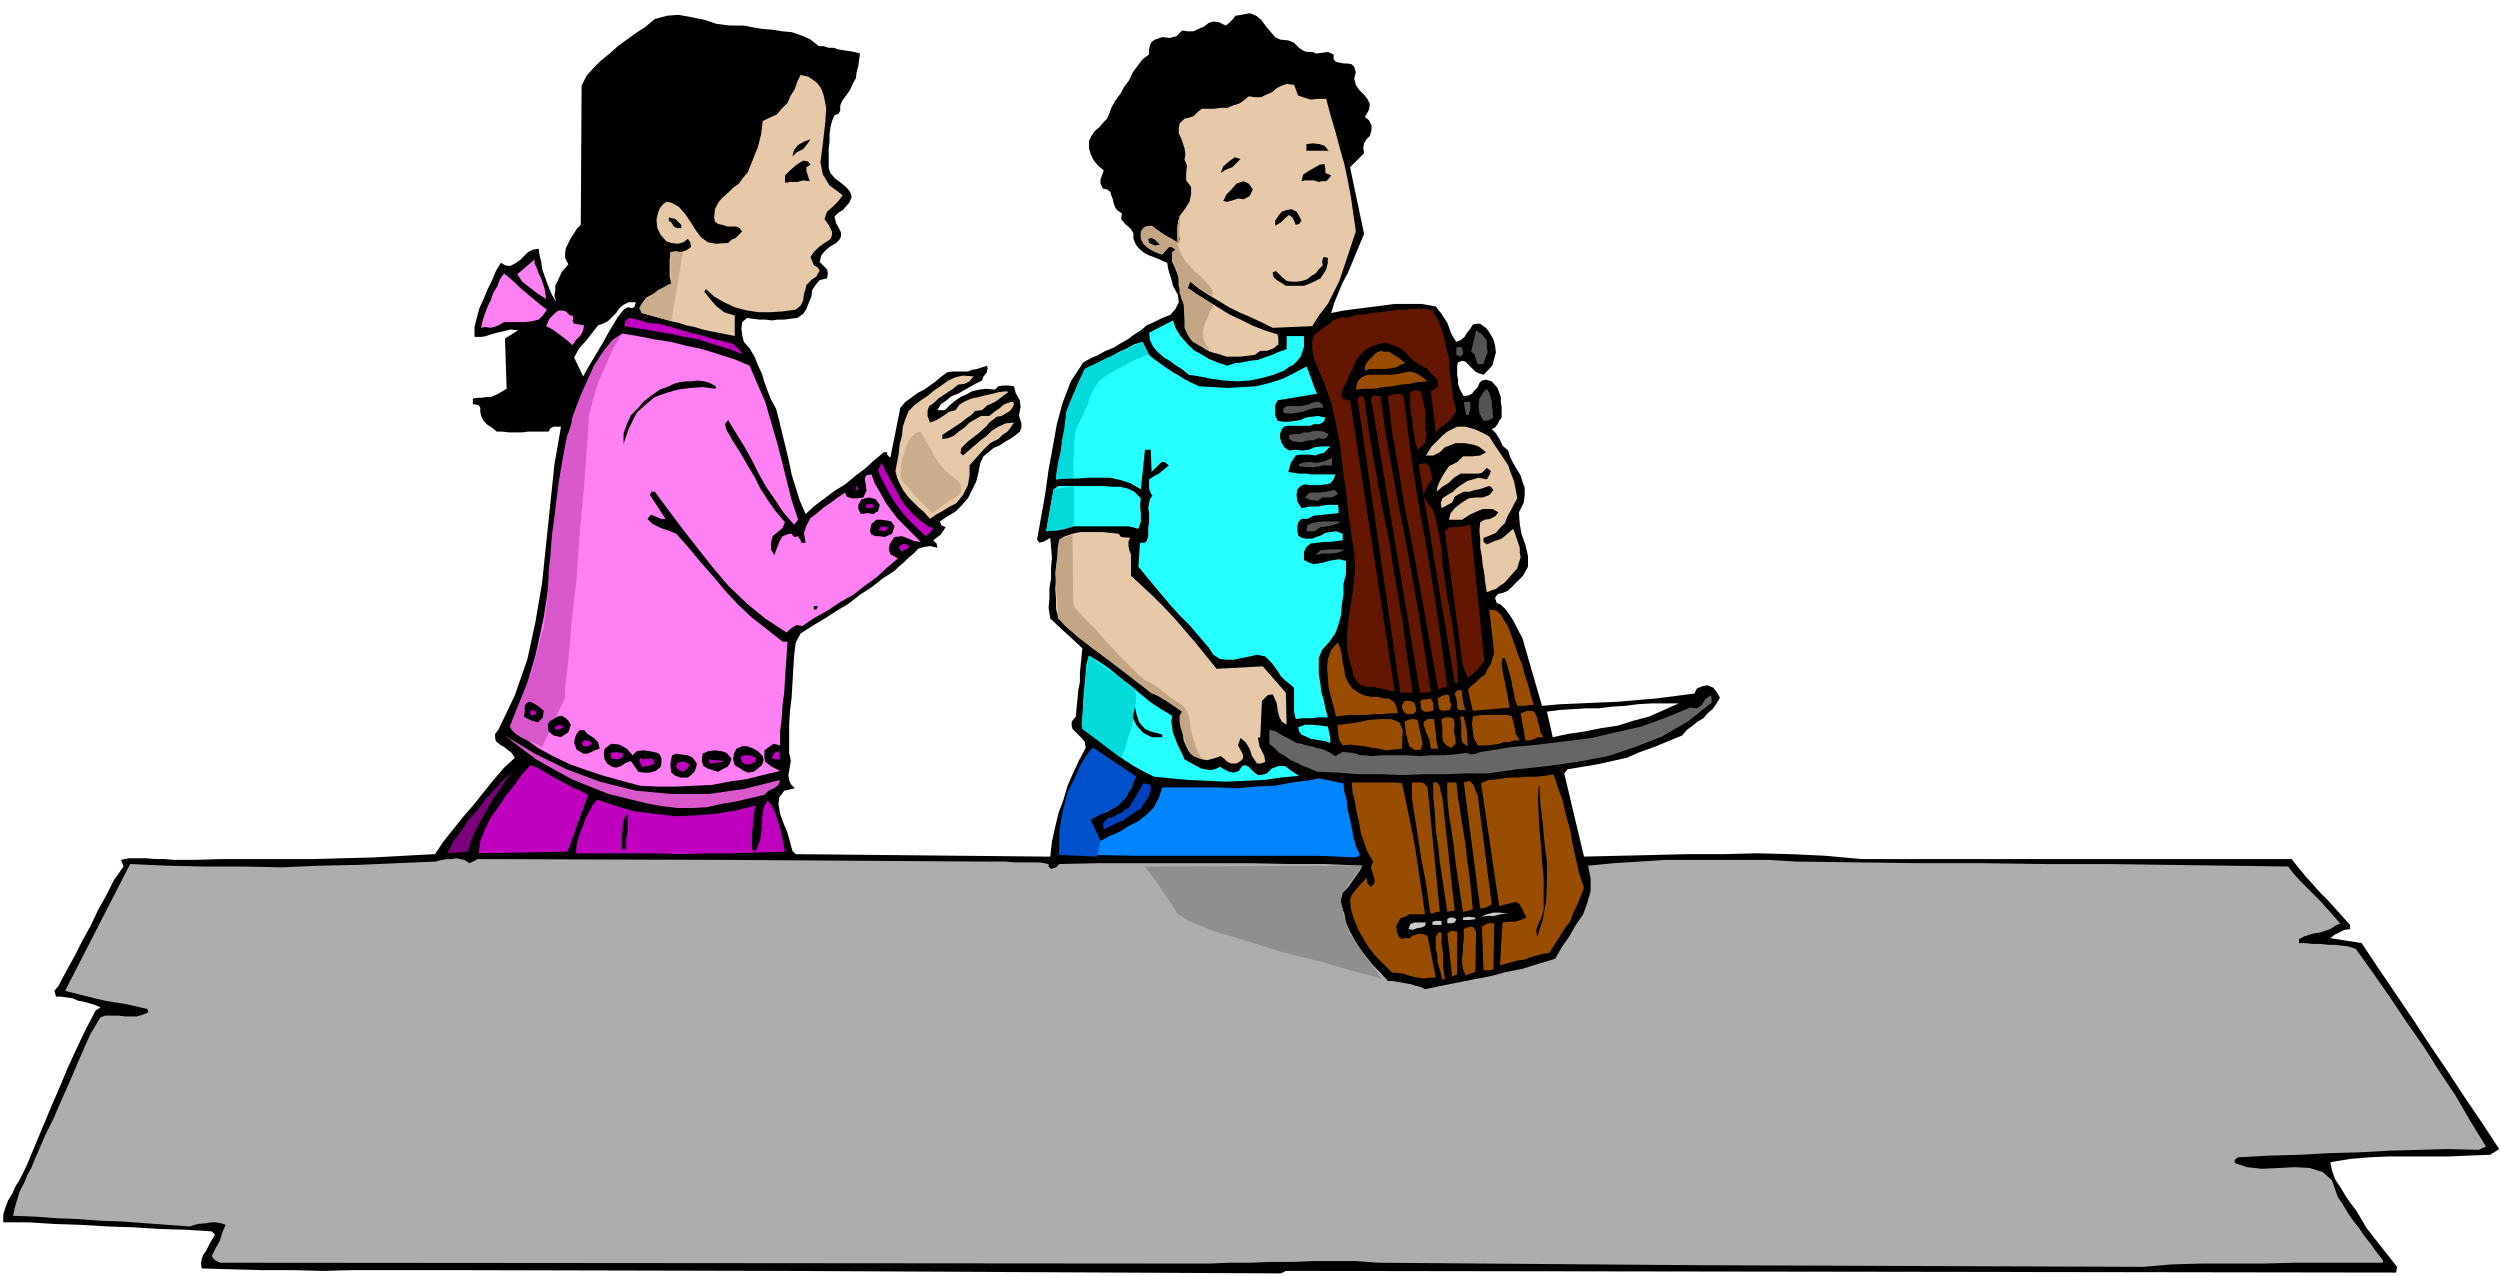 <svg xmlns="http://www.w3.org/2000/svg" fill-rule="evenodd" height="250.297" preserveAspectRatio="none" stroke-linecap="round" viewBox="0 0 3035 1549" width="490.455"><style>.brush1{fill:#000}.pen1{stroke:none}.brush2{fill:#e6c9a8}.brush3{fill:#ff80f2}.brush4{fill:#631700}.brush5{fill:#bf00bf}.brush6{fill:#26ffff}.brush7{fill:#545454}.brush8{fill:#994d00}.brush10{fill:#d959cc}.brush17{fill:#c2a685}.brush18{fill:#03dbdb}</style><path class="pen1 brush1" d="m2867 1145-38-6 5-4 6-3 6-3 7-1v-5l-9-10-9-10-9-10-9-9-9-10-9-10-9-11-8-10h-522l-44-4-42-2-41-1-41 1h-42l-41 1-43 1-43 1-24-101 4-5 18-3 18-3 18-4 18-4 16-7 17-6 17-7 17-7 6-7 7-5 6-5 7-4 5-6 6-5 5-7 4-7-4-7-4-5-7-3-6 1-7 3-3 6-23 3-23 3-24 2-23 2-24 1-23 1-23 1-22 2-24-83-4-7-3-6-3-6-3-5-4-6-4-5-5-5-5-2-2-6 2-3 2-2 5-1 7-3 6-6 12-12 6-11v-13l-3-13-5-14-2-12-1-14 6-12 1-10v-8l-3-8-2-7-5-8-4-7-4-8-2-7-7-6-3-7-5-8-5-5 4-2 3-4 2-4 3-4v-13l-1-6v-6l-4-11-7-8-7-2-5 1-3 3-2 5-4 4-3 4-4 2-6 1-3-5-2-4-2-6v-5l-1-6v-11l1-4 5-2 4 1 3 3 3 3 3 3 3 3 4 2 6 2 6-6 5-6 2-8 2-7-1-9-2-7-4-7-4-6-8-6h-5l-4 1-3 5-4 5-3 5-5 4-5 2-4-6-3-6-2-6-2-5-7-11-7-9-17-3h-33l-15 2-16 2-16 2-15 2-15 3 4-13 5-12 5-12 6-11 5-12 5-12 5-12 5-12-17-81 17-17-1-7 1-5 3-5 4-4 2-7v-6l-3-6-5-4 5-9 1-7-3-6-4-5-6-6-4-6-2-8 2-7-2-7-3-3-5-1h-4l-6-1-4-1-3-3v-6l-7-3-7 1-7 1-5-2h-6l-4-1-3-2-3-2-6-6-7-3-10-1-6-3-6-7-5-6-6-8-6-5-8-3-10 2-7 1-4 5-4 4-4 3-8-4-7-1-6 2-5 4-7 3-6 3h-7l-7-1-4 4-3 3-4 1-4 1-9-1-9 3-4 3-2 4-1 5v6l-8 6-6 8-6 8-4 9-6 8-5 9-6 8-5 9-2 6-3 7-5 5-4 5-6 5-4 6-3 6v9l2 7 4 8 5 6 7 6-2 5-2 6v5l3 6 5 1 4 3 1 4 2 5 1 5 2 5 2 3 6 4-1 7 5 6 6 5 4 6v7l3 7 4 5 6 5 6 3 8 3 7 3 7 3 1 7 2 7 2 6 2 8 6 11 1 9-4 8-6 7-10 4-10 5-9 4-7 6-8 5-8 6-9 5-8 5-10 4-9 5-9 4-9 5-15 23-10 26-7 26-5 28-5 27-4 29-5 28-5 28 3 4 6-2 7-4 1 12 1 12-1 12v13l-2 12v12l-1 12 2 13 39 36-1 10-1 10-1 10v11l-2 10-1 11-1 10-1 11-5 6v5l1 4 5 5 3 3 4 4 3 4 1 7-8 15-7 15-7 16-5 17-6 16-4 17-4 18-2 18-309-3-4-4-3-11-3-11-5-12-4-11-2-12 1-8 6-8 13-3-5-5-2-5-1-6 1-5 1-6 1-6-1-6-1-3v-35l1-17 2-16 1-17 1-17 1-17 2-16 6-11 14-9 15-9 14-9 15-9 14-11 14-9 14-11 14-9 5-5 6-5 6-6 6-5 6-6 7-2 7-1 9 2-1-5-4-4 9-7 6-9-5-2-2-5 9-6 10-6 8-8 7-8 5-10 5-10 3-12 2-11 4-8 6-5 6-5 7-3 6-4 7-4 6-4 6-5 2-5v-5l-2-6-1-4 2-10-1-8-5-9-2-8-7-1h-6l-6 1-4 4-11-1-8 1-9 2-7 4-7 3-7 5-6 5-6 6h-9l4-7 7-5 6-5 8-3 7-4 7-4 7-4 8-4 2-5 4-5 1-5-1-3-6 2-6 2-6 1-5 2h-19l-6 1-7 5-7 6-7 5-7 5-8 4-8 6-7 5-6 7-12 60h-1l-3-3v-3h-4l-12 10-11 10-12 9-12 10-13 8-12 9-12 9-11 10-7-16-5-16-5-16-3-15-4-17-4-16-4-17-4-15-6-11-4-10-4-11-3-10-5-11-4-10-6-10-7-8-2-8-1-8 1-8 6-5 7 1 8 1h7l8 1 7-1h8l7-1 9-1 7-5 4-6 3-8 3-7 1-8 4-6 5-6 9-2 1-6-1-5-5-5-4-4 2-8 5-6 6-5 7-4 4-4 2-4v-4l-1-3-5-9-2-8 5-5 5-3 8-9 3-7-2-6-4-5-7-6-7-5-6-7-2-6v-24l1-8v-9l1-8 2-8 3-7 5-2 2-4v-6l2-5 5-7 5-7 3-7 4-7 1-8 2-7 1-8 1-7-7-2-6-1-7-1-6-1-6-2h-6l-6-2h-6l-10-8-11-5-12-4-11-1-13-2-12-1-12-2-10-2h-17l-16-2-15-5-15-3-16-3-14 1-15 4-12 10-11 7-11 8-11 8-10 9-11 9-9 9-8 9-6 12-1 169-5 5-3 5-4 6-3 6-3 6-1 6v6l4 8-8 9-5 11-3 6v6l-1 6 2 7-5-8-3-7-3-8-3-8-3-9-1-8-2-8-1-8-7 1-6 3-5 5-5 5-6 4-6 3-6-1-5-3-6 10-5 12-5 10-5 12-5 11-3 11-3 12v12h9l5-1 6-2 7-2 9-2 8-2 9 1-16 10 2 61-10 6-9 4h-6l-5 1h-6l-5 1v7h3l4 1 2 3v5l1 5 3 6 5 5 5 3 6 5h7l8 1h16l7-1h25l2-4 4-2h9l-8 46-5 48-5 48-5 48-8 47-10 46-15 43-20 42-4 5v5l1 4 5 4 5 3 5 4 4 3 4 6-13 12-13 15-12 15-12 15-13 15-12 15-12 15-10 15-38 2-36 2-38 1-36 1H270l-36 1h-23l-11-1h-11l-12-1h-21l-9 2 3 8-12 17-9 18-10 18-9 19-10 18-9 18-10 18-10 19-5 6 2 7h6l7 1 7 1 7 3 6 1 7 2 7 2 7 3-3 2-3 2-12 23-11 23-11 24-10 24-10 23-10 24-10 24-10 24-4 8-4 8-5 8-4 9-5 8-3 8-3 9v10h30l32 2 31 1 33 2 31 1 32 2 32 1 32 2 4 4-6 10-5 10-3 4-2 5-1 6 1 6 35 1 37 1h37l38 1 37-1h111l409 1 606 3 6-3h6l1342 2 1-7-37-47-7-12-6-10-7-9-6-9-6-10-6-9-4-11-2-10 24-4 24-2 24-1h72l24-1 26-1 11-7-21-32-21-31-21-32-21-31-21-32-21-31-21-31-20-30zM757 376l-7 9-6 10-6 10-6 11-6 10-6 10-6 10-6 11-11-23 6-11 9-10 7-9 7-9 6-2 6-3 5-5 5-5 4-6 5-4 6-3h9l-2 6-3 1-5-1-5 3zm1121 488 15-2 16-1 16-1h16l15-2 17-1 15-2 17-1h33l-18 8-18 8-19 5-19 6-20 3-20 4-20 3-19 4-7-31z"/><path class="pen1 brush1" d="m962 49 6 6 9 4 8 2 10 3 9 1 10 1 10 2 10 3-1 9-1 10-4 9-4 10-5-8-5-5-8-4-7-2-9-3-8-2-9-3-7-2h-4l-1 4-2 7-1 7-2 7-2 8-4 6-5 7-6 5-6 5h-4l-1 2-2-6-1-6-2-5-3-4-4 1-2 3v17l-1 17-3 16-4 17-8 14-9 15-12 12-14 12-4 6-2 7v8l2 8 2 5 4 5 6 3 6 3-7 1-6-1-6-3-5-2-3-6-2-6-3-6-3-4-8-10-8-7-7-4-6-3-6-1-6 5-7 6-3 8-3 9v9l-1 8 5 8 5 6 5 7 1 10 2 10v21l-10 6-11 5-11 3-10 4-12 3-9 5-9 7-7 12h-11l-5-2-3-1-8-6-9-2-4-9-2-8v-8l1-8 6-8 6-7 3-8-4-9 1-10 5-9 6-9 7-8-3-23-1-22-1-22v-43l2-21 3-22 3-21 9-12 11-11 12-10 12-8 12-9 12-8 13-8 13-7 18 2 19 3 19 3 19 3 18 2 19 3 19 3 19 3zm580 4 1 5 5 2 8-4 9 2 3 3 2 6 1 5 5 5 3-5 4-1 4 1 4 3 3 1 3 2 4-1 5-3 4-1 4 2 2 4 2 5 2 3 3 3h4l7-3 3 3 1 5-1 6v6l-1 4 2 4 4 2 8 1 1 4v6l-2 5-2 5-3 4 1 5 3 4 8 4-5 8-4 8-4 8-4 9-3-7-2-6-2-7-1-7-2-8v-6l-2-8v-6l5-1h5l5-2 3-4-3-4-4-1h-9l-5-2-3-1-3-4 1-5-6-4-4 3-4 3-5 2-5-1-5-1-5-2-2-3 5-3 3-5-9-3-6-6-3-3h-3l-3 2-3 6-6 1h-6l-1-3-1-1-8 4-5 8-3 2-3 3-4 1h-5l-5-6h-6l-4 5-3 7-5 6-6 3-9-1h-9l-9-1-7-2-7 4-6 6-7 4-8 1-3 5-3 5-3 6-1 6-2 5 1 6 2 6 5 6-6 4-1 4 2 4 3 4 3 4 2 4v5l-3 7 3 6 4 8 1 7-2 8-6 5-5 6-3 7 4 8v6l-11-4-8-7-31 1v-6l-1-6-3-5-5-2-4-4 1-4v-8l-8-4-5-3-3-7 4-6 2-6-1-5-6-4-5-3-5-4-1-6 1-6 2-5 1-6 3-4 2-6 3-3 4-3 7-1-3-9 2-6 3-5 6-3 4-5 4-4 3-6v-6l1-6 3-3 3-3 5-1 3-3 3-2 1-4 1-4 6-3 3-3 1-4v-4l-2-5 1-4 2-3 7-1 8 3 10 2 2-8 4-4 5-1 6 1h11l5-3 4-5 9-2 11 2 4 4h5l3-9 6-4 7-2 8 2 7 3 6 6 5 6 3 9z"/><path class="pen1 brush2" d="m1000 116 3 15-1 17-2 17-2 17-2 15 3 15 8 13 16 12-5 7-7 7-7 6-3 9 5 7 4 8v4l-1 4-3 3-5 3-7 5-6 6-4 6 4 10 5 3 2 4-2 3-2 4-5 3-4 4-3 3-1 5-2 6-1 8-3 6-6 5-15 2-15 1h-15l-14-2-15-4-13-6-12-7-10-9-2 3 7 9 8 9 4 3 5 4 6 2 7 2v25l-10-2-10-2-10-2-9-2-10-3-10-2-9-3-9-2-36-10-1-9 3-5 4-5 6-3 6-3 6-3 6-4 6-3-2-10v-19l1-10 6-1 7 1 6-2 6-4-1-6-3-4-5 4-7 2-8-1-6-2-7-8-4-8-1-10 2-9 2-5 4-5 4-3 6 1 9 5 8 9 6 9 7 11 6 8 8 6 10 2 15-1 4-4 5-2 4-4 4-4-3-4-4-2h-11l-6-2-5-1-4-3-1-5 1-10 4-8 5-6 7-6 6-6 7-5 5-7 6-7 3-8 3-7 3-8 3-7 2-8 2-8 1-8 1-8 8-4 9-4 6-7 7-7 4-9 5-8 3-9 4-8 9 2 9 6 3 3 3 4 2 4 2 6z"/><path class="pen1 brush1" d="m1013 133-3-8-2-8-2-9 1-7 4 6 3 8-1 9v9z"/><path class="pen1 brush2" d="m1576 116 6 2 9 3 9-1h10l5 19 6 20 5 19 6 21 4 19 4 21 3 21 3 21-5 15-5 15-5 15-5 15-7 14-7 14-10 13-9 14-48 2-14-7-13-6-14-6-12-6-13-8-12-7-12-8-10-8-3 3v5l12 8 13 8 13 8 13 8 13 6 14 7 15 6 16 5 1 5v7l-6 5-8 3h-8l-7 5-9 1-8 1h-17l-9-3-8-2-7-3-6-4-11-7-6-8-3-10v-9l-1-11v-10l-3-10-4-9v-7l-1-6-2-5-2-5-3-6v-10l4-5-4-3h-4l-4 4-4 5-8-3-8-4-7-6-3-7v-7l3-3 5-3 5-2 7 5 9 7 8 5 9 4 1-5-1-5-1-4v-12l3-8 6-8 5-8 2-9v-9l-6-8v-9l1-9-3-7 1-7-1-7-2-6-2-6-3-6v-6l1-6 6-6 5-1 6-2 5-5 5-4h15l8-1h8l7-3 7-2 6-4 6-5 8 1h7l6-3 7-3 6-5 6-3 6-2 9 1 5 13z"/><path class="pen1 brush1" d="m984 169-4 6-5 6-8 4-5 5 2-8 5-6 7-4 8-3zm-167 41 36-4v3l-11 2-11 2h-12l-10 1-12-3-10-3-10-5-8-5-7-6-4-6-4-7-1-7 5 8 6 7 7 6 9 6 8 3 9 4 10 2 10 2zm796-27h-27v-8l8-1 8 1 6 2 5 6zm-754 8-6-4h6v4zm647 2-5 5-5 5-8 3-6 4 3-8 7-6 7-5 7 2zm-522 7-5 3v5l2 6 2 6-8-1-7 2h-9l-6 1v-9l6-6 8-7 8-5 6 1 3 4zm632 13-3 4-3 3h-5l-4 1-6-2h-11l-4 1 2-8 6-4 7-4 7-4 6-1 1 6v5l7 3zm-95 17-4 8-7 4-7-1-6 2-7 2-5-1 4-8 6-6 6-7 9-3 6 3 5 7zm59 38-3 4-4 1-2-5-2-4-4-3-4 3-6 6-7 4v-6l4-6 4-5 6-2 6-1 6 3 3 5 3 6zm-753 5v4h-5l-4-2-3-5-3-2v-4l8 2 7 7zm785 40v6l-2 8-3 5-4 6-10 5-10 4h-22l-6-4-5-3-4-4-1-5 4-2 4 4 4 4 5 4 6 1h7l6-1 6-2 5-4 5-3 4-5 5-5-1-4 1-4 1-2 5 1z"/><path class="pen1 brush3" d="m663 363-11-7-9-7-9-7-6-9 21-18v5l3 6 2 6 3 6 2 6 2 6 1 6 1 7zm1 13-5 7-5 5-8 2-8 1h-26l-7 4-5 2-5 1-6-1-5 1 2-9 3-9 3-8 4-8 3-9 5-8 3-8 5-7 6 5 7 6 6 6 7 6 6 5 6 5 6 5 8 6z"/><path class="pen1 brush4" d="m1739 377 7 12 6 15 3 15 4 16 1 16 2 16 2 16 4 16-5 8-6 6-8 6-6 6-6-50 5-3 4-3-1-8-4-4-5-5-3-4-7-4-6-3-5-4-4-4-5-5-4-4-6-3-6-2-7-3-6 1-7 2-6 2-8 5-6 7-5 7-3 8-4 7-3 8-4 8-3 8 2 5 5 2h4l51 333 3 21-8-2-8-2-9-2h-8l-8-2-5-5-4-6-1-6-6-21-1-21 2-20 3-20 3-21 2-20-1-20-3-20-4-28-3-28-4-27-3-27-5-27-6-26-9-25-10-24-3-9-1-8v-9l3-8 9-7 9-6 4-4 6-2 5-2 8 1 9-4h10l9-2 11-1 7-1 8-1 7-1h9l7-1h16l9 2z"/><path class="pen1 brush3" d="m697 393 12 2-1 6-3 6-6 6-4 6-8-7-8-6-8-6-8-4 4-9 7-7 4-3h5l4 1 5 5h3l1 3-1 4 2 3z"/><path class="pen1 brush5" d="m891 418 2 3 3 2 2 2 3 5-18-7-17-5-18-6-17-3-19-4-18-3-18-3-18-3 1-6 3-3 3-1 4 1 9 2 8 3 13 1 13 3 13 4 13 4 13 3 13 4 13 3 14 4z"/><path class="pen1 brush6" d="m1490 444 9-3 9-1 9-2 10-1 8-3 9-3 9-4 9-3v-16h21v13l-2 6-2 6-4 5-5 5-6 3-5 4-13 5-14 4-15 3-15 1-16-1-15-2-15-3-13-2-7-6-8-5-8-6-7-4-8-7-5-6-4-8-1-9 29-15 3 9 6 10 7 8 9 9 9 5 10 6 10 4 12 4z"/><path class="pen1 brush1" d="m699 459-1 7-1 8-2 7-2 8-5 5-5 6-6 5-6 6-9 2-6 5-10-1h-9l-9 1-9 1-9-2-7-2-7-6-3-7 5-1 6-1 6-2 7-1 5-3 6-3 5-4 5-3v-7l-4-4-14 11 1-8 1-7v-17l-1-9v-17l1-8 6-5 9-2 7-4 5-6 10 1 8 5 6 7 7 9 4 9 4 9 4 9 7 9z"/><path class="pen1 brush7" d="M1805 413v7l1 8-3 7-2 7h-7l-2-5-2-7-4-3 6-26 7 5 6 7z"/><path class="pen1 brush3" d="m910 444 9 21 10 23 7 24 7 24 6 23 6 24 6 24 8 24-5 6-13-15-10-15-11-16-9-16-9-18-9-16-10-16-9-15-4 5 2 7 8 14 9 14 8 14 9 15 7 14 9 14 9 13 12 14-3 7-6 5-6 5-2 8v8l4 7 3-8 3-8 4-7 8-3h3l2 3 2 1 4-1 1 2 2 3 1 3h5l-2-12 3-9 5-9 8-6 8-7 9-6 8-6 9-6 2 5 6 2h7l7-1 4-8-1-8-1-5v-3l2-3 6-1 4 11 7 12 6 11 8 11 7 9 9 9 9 9 10 10-8-1-7-3-8-3-9 1-3 4-3 5-1 6 2 6 9 5-13 11-13 12-14 10-14 11-16 9-15 10-16 9-15 10-7-1-4 2-4 3-4 4-26-17-22-18-22-21-18-21-19-24-18-23-18-24-17-23h-4l-2 4 19 29h-6l-6-3-6-2-4 5 6 6 10 5 9 3 10 4 15 17 15 18 15 17 15 18 15 16 17 16 18 14 19 15h6l-1 15-1 15-1 16-1 16-2 15-1 16-2 16v17l-8-2-7 5-4 3v9l1 5 8 6 10 5-21 5-20 5-21 3-21 4-22 1-21 1h-22l-22-1-22-6-22-6-21-7-20-7-21-10-18-10-18-13-16-13 18-42 13-44 10-46 7-46 4-48 6-47 6-47 10-44 4-16 7-15 6-14 9-14 8-14 9-13 9-14 10-13 19 3 20 4 20 3 20 5 19 4 19 6 19 6 19 8z"/><path class="pen1 brush6" d="m1395 431 6 5 7 5 7 5 9 6 7 4 8 5 8 4 9 4 17 1 17 1 17-1 18-1 16-4 16-5 14-7 15-8 3 7 3 8 3 9 4 9-48 8-3 6v12l3 7 7 1h7l7-1 7-1 6-3 8-1 7-1 9 2-2 5-5 3h-7l-5 2h-27l-4 1-3 3-2 6v5l2 6 3 5 6 4 8-1 8 1 8-1 7-3 9-1h10l-4 4-4 4-5 1-5 2-7-1h-12l-5 1-6 9-3 11 6 1 7 1h7l8 1h29l-2 6-4 5-6 1-6 1h-13l-6-1-5 2-4 4-1 7 1 8 5 8 10-2h10l5-1 6-1h13l1 4v6l-10 1-10 1-10 1-8 4h-7l-4 4-1 5v6l1 5 4 3 6 1h7l5-2 6-2 5-3 6-1 7-1 8 3v8l-8 1-7 1h-9l-7 1-8 1-5 4-3 6v10l6 3 6 2 6-1 6-1 6-2 6-1 7-1 8 2v16l-3 12v12l-2 13-1 13-3 11-4 11-7 10-9 10-4 10v20l2 11 1 10 3 10 2 10 3 11h-10l-10 1h-10l-9 1-2-9v-29l-6-5-5-4-5-5-3-5-8-11-8-8-10-2-9 2-10 2-9 2h-9l-8-1-8-5-5-8-12-14-11-13-12-12-11-12-11-13-10-12-10-12-9-11 2-29h5l3-2 2-6v-11l1-6v-11l-1-6 1-6 1-5 3-4-3-5-1-4v-11l6-4 6-3 6-5 6-5-5-4h-4l-12 12-1-27h-7l-5 48-12-7-12-4-13-3h-27l-13 1h-14l-12 1 3-17 3-17 2-17 4-16 3-17 5-16 6-15 9-14 7-6 8-6 9-5 9-4 9-5 9-4 9-5 10-3 8 16z"/><path class="pen1 brush7" d="M1776 427v3l-3 3-5-2v-9l4-1 3 1 1 5z"/><path class="pen1 brush8" d="m1706 441-6 2-5 3-6 1-6 1h-20l-6 2v-6l4-6 5-5 5-5 5-2 5 1h5l5 3 8 5 7 6zm27 22-12 1-10 2-11 1-10 2-11 1-11 2h-11l-11 1 2-10 5-5 7-3h29l8-1 9-2 7-1 8 3 6 4 6 5z"/><path class="pen1 brush2" d="m1182 457-5 6-6 3-8 1-6 5-6 4-6 4-6 4-5 5-6 4-2 6v6l3 8 8-3 8-5 7-5 8-2 5-7 7-4 7-3 9-2 8-2 9-2 8-2 9-1 2 1-8 6-8 6-9 4-7 6-8 1-5 5-6 4-6 5-23 15v5l7-1 7-3 6-5 7-5 6-6 7-4 7-4h10l6-5 6-4 6-5 8-3h3l1 3-2 4-3 4-5 3-5 3-6 1-5 4-4 3-4 5-9 8-9 7-4 3-4 4-4 4-1 6 3 3 7-6 7-6 7-6 8-6 6-6 8-5 9-4 10-1-4 6-4 5-6 4-5 5-10 5-9 9-8 9-8 9v12l-1 6-1 6-3 6-3 6-4 5-4 5-8 4-8 5-9 5-7 5-7-8-7-6-6-6-6-6-6-8-4-7-4-9-2-8 2-11 2-10 1-11 3-11 1-11 3-9 4-10 7-7 8-6 9-6 7-6 9-6 8-6 9-4 9-2 13 1z"/><path class="pen1 brush1" d="M869 469v3l-16-2-15 1-15 2-14 4-14 5-11 9-11 10-7 14-3 6-2 6-2 6-2 6v-13l4-11 5-11 8-8 8-9 9-7 10-7 11-4 6-3 7-2 7-1h8l7-1 8 1 7 2 7 4z"/><path class="pen1 brush7" d="m1813 507-5 3-7 1-5-9-1-9 1-9 5-8 4-4 3 5 3 10v5l1 5v5l1 5z"/><path class="pen1 brush4" d="m1731 502-1 5v13l2 7-1 5-1 6-4 4-5 4-3-9-1-8-2-9v-8l-2-9-1-9v-18l6-2 7 1 6 27zm-26-14 5 43 6 43 7 43 8 43 7 42 7 44 6 43 6 45-6 1-5 2-8-45-8-45-8-44-8-44-9-45-7-44-8-45-5-44 6-2 7-1h2l3 2 1 2 1 6zm-29-7 6 44 8 45 8 44 9 45 8 45 8 45 7 45 7 46-7 1h-6l-58-348-2-6 1-5 4-2 7 1zm-20 1 6 44 8 45 8 44 9 45 7 45 8 45 6 45 7 46h-15l-52-357 3-3 5 1z"/><path class="pen1 brush7" d="M1606 492v3h-7l-6 1-6 2-6 2-6 1-6 1h-6l-5-1v-5l4-3h18l8-2 8-3h6l4 4zm179-4v8l-2 8h-3l-3-16h8z"/><path class="pen1 brush2" d="m1808 530 5 8 6 9 6 9 6 9 3 9 4 10 2 10 2 11-4 7-4 8-4 7-3 8-6 6-5 6-7 3-8 3v5l4 3 9-4 9-3 7-6 7-6 2 5 2 6 2 6 2 6v6l1 6-2 6-2 7-8 9-8 9-5 3-5 4-6 2-5 2-2-12-1-10-2-11-1-10-2-11v-10l-1-11 1-10 5-3 7-1 6-3 4-5-7-4h-12l-5 2-11 5-9 6h-16l2-8 6-7 8-6 8-5 8-1h9l8-3 5-6-2-3-3-2-6 2-6 2-6 1-6 2h-7l-6 3-5 3-3 7-13 7-1-6 2-6 6-4 7-4 5-5 6-4 6-4 7-2 7-2 10 2 3-5 2-5-5-4-3 3-3 3-4 1h-22l-8 5-6 6-8 5-7 6 1-6 2-5 3-6 3-5 6-9 10-5 7-7h11l10-1 7-4-5-4-4-3-6-2-5-1-6-1h-11l-5 2-8 3-6 6-8 4h-9l7-11 9-9 5-5 5-4 6-3 6-3h10l11 3 9 4 9 5z"/><path class="pen1 brush7" d="m1613 527-2 4-4 2-7-1-4 2-9 1-8 2-9-1-5-3v-5l6-1h6l6-2h6l6-2h6l6 1 6 3zm4 38h-10l-10 2h-10l-10-1v-2l4-2 6-1h5l6 1 10-2 9-4v9z"/><path class="pen1 brush5" d="M1128 640h3l2 2-2 2-2 3-3 2-2 2-10-9-9-9-9-10-7-9-7-11-6-11-6-11-4-10 4-9 5 10 6 11 6 11 6 11 6 9 9 10 9 8 11 8z"/><path class="pen1 brush4" d="m1739 582-5 6-4 8-2 6 5 8 3 4 4 6 2 7 2 7 1 7 2 8 1 7 2 8 1 20 3 21 3 20 4 21 3 20 3 21 2 21 1 21h-4l-44-265 8-2 5 4 2 7 2 9z"/><path class="pen1 brush5" d="M1042 595h-4l3-7v2l1 5z"/><path class="pen1 brush6" d="m1385 605-1 9 1 10v9l-3 9-11-3h-75l-6 3-6 2h-7l-7 1 9-51 6-4h54l11 1h9l10 2 8 4 8 8z"/><path class="pen1 brush7" d="m1624 600-5 3-6 1h-8l-5 4-9-1-7-3 6-6h10l10-1 9-2 3 1 2 4z"/><path class="pen1 brush1" d="m1068 613-1 4-1 4-3 1-2 2-8-1-8 1-3-6v-5l4-7 9-2 8 2 5 7z"/><path class="pen1 brush5" d="m1061 613-1 3-4 1h-4l-1-4 3-1h3l4 1z"/><path class="pen1 brush1" d="m1086 639-3 9-9 4-6-1h-5l-5-2-2-4 2-9 6-5h6l7 1 5 1 4 6z"/><path class="pen1 brush7" d="m1628 634-8 3-8 2-9 1-7 5h-10l1-7 6-3 6-1 7-1h16l6 1z"/><path class="pen1 brush4" d="m1802 803-5 5-4 6-6 5-5 4-6-14-22-164 6-5h9l8-1 8-2 17 166z"/><path class="pen1 brush5" d="m1078 640-1 3-3 2-5-1h-3l4-5 8 1z"/><path class="pen1 brush2" d="m1361 652 11 1-2 4v6l1 5 2 5v26l13 12 14 13 13 13 14 15 12 14 13 15 12 15 13 16 56-3 28 32 1 39-6-4-3-6-2-8-1-8-3-7-2-4-6 1-7 7-2 44-3 1 1 4 1 6 3 6 3 6 1 7-5 2h-5l-6-9-3-9-5-8-6-5-3 9 5 9 1 3v4l-3 3-5 3h-6l-5-2-4-4-4-3-9 3-8 2-9-2-7-3-6-6-3-6-3-7-1-7-2-8v-14l1-6-10-7-9-6-10-6-9-4-14-12-14-11-15-11-14-10-15-11-14-11-14-12-12-12-3-12v-12l-1-12 1-12v-13l2-12v-12l2-11 7-4 9-3 9-2h28l9 1 10 1 3 4z"/><path class="pen1 brush5" d="M1103 662v3l-3 2-3 1-2 2-4-5 2-3 5-2 5 2z"/><path class="pen1 brush7" d="m1632 668-8 3-8 1h-11l-8 2 6-6 10-1h14l5 1z"/><path class="pen1 brush1" d="m993 736-1 2-1 2h-3v-4h5z"/><path class="pen1 brush8" d="m1831 761 4 11 4 11 4 12 5 12 3 12 4 12 3 12 4 13h-5l-5 1h-10l-3-8-1-7-2-8-1-7-2-8-2-7-2-7-2-6h-3l-1 7 1 7 1 7 2 8 1 7 2 8 1 7 2 9-45 4-6-26 5-5 5-4 5-5 6-4 3-7 4-6 2-7 2-6-6-53 8 1 6 5 4 7 5 8zm-180 81 5 2 8 2h8l8 2h6l6 4 3 5 2 9h-10l-9 1h-10l-9 1h-20l-10 1-7 1-3-12-3-11-3-12-1-12-1-12 1-11 4-11 8-9 3 6 2 9 1 9 2 9 1 8 4 8 5 7 9 6z"/><path class="pen1 brush6" d="m1423 869-1 7 1 7 1 7 3 7 2 6 3 6 3 6 3 7 9 5 11 6 5 1 6 1 6-1 6-3 5 3 6 3 6 1 6-2 4-6 4-1 4 2 4 4 3 3 4 3h4l7-2 6-6 8-3h8l8 6 9 6-22 2-21 3-23 1-22 1-23-1-23-1-22-2-20-2-12-6-11-6-11-7-10-7-12-9-10-8-11-8-10-7v-12l1-11v-11l1-11 1-12 1-10 1-12 3-10 12 7 13 9 12 10 13 10 12 10 12 10 12 8 15 9z"/><path class="pen1 brush8" d="M1779 862h-8l-2-3v-3l-1-8-2-6 3-4h6v6l1 6 1 6 2 6zm-17-6-2 6-7 1-5-1-1-3-1-4v-2l-1-5 2-1 3-2 3-1 5-1 2 4v4l2 5z"/><path class="pen1" style="fill:#666" d="m2078 853-29 23-31 18-33 13-33 11-37 7-36 5-37 4-36 5h-26l-25 1h-26l-26 1-27-1h-26l-26-2-25-1-9-4-8-3-8-4-7-3-7-5-7-4-6-6-6-5v-17l8 2 8 5 8 4 9 5 6 1 6 2 6 1 6 2 5 1 6 2 6 3 6 4 9-5 11 1 5 1 6 2h6l6 1 14-1h30l15 1 14-1h15l14-1 14-2 6 2 6-1 5-2 7-1 31-5 33-3 32-4 32-4 30-7 31-7 30-11 29-12 8 1 6-4 4-7 7-5 1 3v6z"/><path class="pen1 brush8" d="m1740 863-6 1h-5l-4-3v-5l-1-5 4-2h4l5-1 3 6v9zm-21-3v4l-4 3h-7l-3-2-3-5v-4l3-5h7l5 2 2 7z"/><path class="pen1 brush1" d="m1390 885 4 2 6 2 5 1 6 2v3h-13l-6-3-5-3-7-8-4-8-3-10v-9l5 5 2 9 3 9 7 8z"/><path class="pen1 brush8" d="M1874 895h-7l-4 2-6 2h-5l-6-33 8-3h6l3 2 3 6 1 5 2 7 1 6 4 6zm-39-26 2 7 2 8 1 7 5 8h-7l-6 2h-6l-6 2-7 1-6 1h-13l-5-9-1-8-1-9 1-9 5-1 6-1h30l6 1zm-69 11-1 8 2 9v6l-5 5-6-3-3-3-2-5v-14l-1-6v-4l5-2h6l4 2 1 7zm11-10 2 9 2 9v9l1 9-5-3-2-3-1-5v-16l-1-6-1-3h5zm-36 3 1 9 1 9 1 9 2 9h-9l-1-6-1-6-3-6-2-6-2-6 1-3 4-3h8zm-39 33v3l-10 1-9 1-9-2-8-1-9-2-9-1-9-1-9 1-4-6-1-6-1-7v-6l10-1 14-2 14-3 15-1h12l10 4 4 10-1 19zm25-3-2 7-7 1-7-5-2-7-2-8-1-8-1-7 4-2 6-1 6 1 6 29z"/><path class="pen1 brush6" d="M1615 896v6l-6-2-6-1-6-1-6-1-6-3-5-2-3-4-1-5 8-3h10l9 1 9 1 3 14z"/><path class="pen1 brush1" d="m709 886 4 5 8 5 5 5 2 8-6 2-4 2-5 2h-5l-8-5-3-8 1-6 2-5 3-4 6-1z"/><path class="pen1 brush10" d="m947 947-2 6-5 4-7 3-5 5-17 4-17 4-18 3-17 4-18 1h-18l-18-2-17-3-25-6-24-6-23-9-22-9-22-12-21-12-20-15-18-14 36 22 39 19 40 15 44 11 43 4h45l43-6 44-11z"/><path class="pen1 brush5" d="m719 903-5 3h-6l-2-4 3-3h6l4 4z"/><path class="pen1 brush1" d="m768 917 5-5 8-1 8 1 9 2 3 2 2 5v5l-1 5-6 5-7 2h-8l-6-1-5-7-4-6-6 2-6 4-6 2-5-1-6-4-3-5-1-7 1-6 8-6 10 1 9 5 7 8zm158 1 1 5-2 6-5 4-5 4-7 1-5-2-6-4-5-3-2-7 1-7 3-6 7-3h6l8 3 5 3 6 6z"/><path class="pen1" style="fill:#0085ff" d="m1379 943-3 6-3 7-3 6-3 6-5 5-5 5-7 4-6 4-11 3-9 6 2 6 2 7 3 6 5 7 11-6 12-5 11-7 12-6 10-8 9-9 6-12 4-12h68l23 1 22-2 23-1 22-4 22-3 10-2 10 2 9 2 11 2 1 10 3 11 1 11 3 12 2 10 2 11 3 11 5 11-5 3-47-2h-223l-45-1h-45l1-18 3-18 4-17 6-15 6-16 7-16 6-15 8-15 52 35z"/><path class="pen1 brush1" d="m888 921-2 6-3 4-6 3-5 3-7-2-6-2-5-3-2-6 1-9 7-3 8-1 8 1 6 2 6 7z"/><path class="pen1 brush5" d="M947 922h-6l-4-2 3-6 6-2 1 10zm-190-7-2 5-5 2-8-1-1-7 8-1 8 2z"/><path class="pen1 brush1" d="m846 927-1 5-2 5-4 4-4 3h-9l-6-2-5-4-1-7v-5l1-5 1-4 5-2 6 1 8 1 6 3 5 7z"/><path class="pen1 brush5" d="m918 920-1 5-6 3h-7l-4-4-1-5 4-2h7l8 3zm-123 7-8 3-7 1-4-6 1-5 4 2 6-1h5l3 6zm83-2-8 1-8 1-2-5 18 2v1zm-41 3-2 4-5 5-6-2-3-4 1-5 5-1h5l5 3zm-123 37-25 69-108 2 2-15 6-15 7-14 9-12 9-14 10-12 9-13 11-12 8 3 9 5 8 5 9 5 8 4 9 5 9 4 10 5z"/><path class="pen1" style="fill:#7d007d" d="m568 1034-25 2 7-14 10-13 9-14 11-12 9-12 11-12 11-12 12-11-9 11-8 12-8 12-7 12-7 12-6 12-6 13-4 14z"/><path class="pen1 brush8" d="m1886 940 5 15 6 17 4 17 5 18 3 17 4 18 4 18 6 18-4 10-4 10-5 10-4 11-7 9-6 10-6 9-6 10-8 1-7 2-8 2-7 3-8 1-7 2-8 2-7 2 3-52 7-1h8l7-2 7-3-3-6-2-5-4-6-4-2-20 5-22-149 9-4 11-1 12-2h12l11-1h11l11-1 11-2zm-184 11 4 18 4 20 4 19 4 21 3 20 3 20 3 20 3 21h-19l-5 3-6 2-2 4-3 5 1 8 2 5 4 3 3-1h6l4-3 6-2h6l6 2 10 51h-8l-6 1-7-1-6-1-7-2-6-2-7-1h-6l-10-10-9-9-9-11-6-10-7-12-5-12-4-13-1-12 3-7 5-6 6-7 6-6 1 6 4 5 4-4 1-4-1-4-1-3-3-9 3-7-7-12-4-11-4-12-2-12-3-13-2-12-3-12-1-12h53l8 1zm31 5 15 151h-4l-4 2h-3l-1-3-3-21-3-19-4-20-3-19-3-20-3-19-3-19v-19h11l4 1 4 5zm18 12 15 138h-4l-5 1-3-20-3-20-3-20-2-19-3-21-1-19-2-20v-18h5l3 5 1 6 2 7zm17-18 2 18 3 19 3 19 3 19 2 19 3 20 2 19 2 21-6 2-6 1-3-20-3-20-3-20-2-19-3-20-3-19-2-20v-19h11zm26 16 17 132-7 4-7 1-20-153 7-2 5 5 2 6 3 7z"/><path class="pen1" style="fill:#0042bd" d="M1397 953v7l-3 8-5 7-4 7-6 3-5 4-5 3-5 4-6 2-6 3-6 3-6 3-1-7 3-4 3-3 6-1 5-3 5-2 5-4 5-3 17-29 9 2z"/><path class="pen1 brush1" d="m1869 954 1 22 3 24 2 23 3 24v23l-1 24-4 22-7 22-1-9 3-8 4-9 2-8v-39l-2-19-1-18-2-19-1-19-1-18 1-18h1z"/><path class="pen1 brush5" d="m917 978-1 6-1 6-1 7v7l-1 7v20l4 3 3-7 3-8 1-8 1-8v-9l1-8 2-8 4-6 5 6 4 9 3 9 3 9 6 29-32 1-31 1h-32l-31 1-32-1h-96l1-9 2-9 3-9 3-7 3-9 4-7 4-8 6-7 21 7 24 7 24 3 26 3 24-1 25-2 24-4 24-6z"/><path class="pen1 brush1" d="m763 988-1 4v17l-1 5-1 6v11h-5v-18l1-5v-6l1-6 2-5 4-3z"/><path class="pen1" style="fill:#adadad" d="m580 1043 302 1 307 2h31l11 1h31l11 2v3l3 3 6-2 4-4 47-1h186l46 1h44l45 2-3 6-5 7-5 7-5 7-6 6-2 8v7l4 10 2 11 5 11 6 11 7 11 7 9 8 10 9 9 9 10h5l6 1 6 1 6 1 5 1 6 2 5 1 6 3 19-4 20-4 20-4 21-4 19-5 20-4 19-6 20-6 8-14 9-13 8-14 9-13 5-14 4-14v-16l-3-15 31-3 32-2 31-2h126l32 2 76 1 76 1h76l76 1h74l74 1 73 1 73 1 6 8 8 9 8 8 9 9 8 8 8 9 8 9 8 9-6 3-6 4-6 2-6 2-7 1-7 2-6 2-6 3v5h8l9 1h9l9 1h8l9 1 8 1 9 3 20 28 21 30 20 30 21 30 19 30 20 30 18 31 19 31-9 4-37-1-36 1-36 1-36 2-37 1-36 2-37 1-37 2-4 3v4l15 5 18 2 20-1 20-1 18 1 16 5 11 10 7 20 6 9 6 10 6 9 8 10 6 9 8 10 7 10 8 10v3h-108l-37 1h-75l-36 1-35 3-542-2-387-3-26-2h-52l-25 1h-26l-26 1h-26l-24 1-1201-1-6-3-4-5 5-10 5-9 3-10 4-9-6-2-6-1h-6l-5 1-11 1-10 3-27-2-27-2-27-2-27-1-27-2-26-1-27-2-26-1 2-10 3-10 3-10 5-9 4-10 5-9 4-10 4-9 9-21 10-20 9-21 9-20 9-21 9-21 9-20 12-20 6-2h16l8 1h14l7-2 7-3-1-4-13-3-13-3-13-2-12-2-13-3-12-3-12-3-12-3 79-154 45 2 46 1h46l47 1 46-2 47-1 47-2 47-2 3-1 5-1 6-1h6l5-1 5 1 5 1 6 4 10-5z"/><path class="pen1" d="m1830 1109-8 1-8 2h-8l-8 1 7-3 8-2h7l10 1zm-39 5v2l-8 1h-7v-3l7-1 8 1zm-23 2-2 4-4 1h-5v-5l3-2h4l4 2zm-18 2v5h-11v-4l4-1h7zm-19 2-1 4-4 2-6 1-5 2-4-1h-1l2-6 5-2h14z" style="fill:#ccc"/><path class="pen1 brush8" d="m1813 1177-6 1h-6l-2-53 7-4h8l-1 56zm-22 3-12 4-3-8-1-6v-8l1-6v-8l1-7v-13l4-2 5-1 3 1 3 5-1 49zm-22 3-3 1-3 2-6-53 5-3 7 1v52zm-19-51v13l1 7 1 7v15l1 7 1 8h-3l-2-8-2-7-2-7v-7l-2-8v-14l3-6h4z"/><path class="pen1 brush10" d="m755 405-2 3-5 9-7 13-7 17-8 18-6 20-5 20-1 19-2 26-3 42-5 53-4 57-6 53-4 47-4 32v13l-28 60-2-1-4-2-6-3-6-2-8-4-6-4-5-5-2-4 2-5 5-13 8-20 10-24 8-29 8-30 4-31 2-29v-7l2-18 2-26 4-30 4-33 5-30 5-26 6-17v-5l4-11 6-16 8-18 9-20 11-17 11-14 12-8z"/><path class="pen1 brush1" d="m660 863-1 8-6 6-7-2-5-2-5-3 1-6v-7l2-3 3-2 4 1 7 4 7 6z"/><path class="pen1 brush5" d="m651 867-3 1-3 1-2-5 3-2 4 1 1 4z"/><path class="pen1 brush1" d="m693 880-3 9-9 6-9-2-6-5-1-8 2-4 5-3 5-3 5-1 5 3 3 3 3 5z"/><path class="pen1 brush5" d="m685 882-5 3-5 1-2-3 5-3 7 2z"/><path class="pen1" d="M1118 524v1l3 5 3 6 6 9 4 8 5 8 5 6 4 5 5 4 6 5 4 3 2 2 1 2 1 7-1 3-2 3-4 3-6 3-22 16-2-2-4-4-7-7-6-6-7-8-6-7-5-6-1-3-1-5 1-8 1-9 3-9 3-10 5-8 5-5 7-2zM814 306l1 39h-3l-5 3-8 4-7 6-8 5-5 6-3 5 3 6 36 10 14-84h-15z" style="fill:#c9ad8c"/><path class="pen1 brush17" d="m1433 261-1 1-1 5-2 8v20l4 12 6 10 10 11 9 8 7 7 4 5 3 5v7l-27-18-3 8 4 2 4 3 6 4 5 3 5 4 4 2 3 2v1l-2 4-3 5-3 8-3 7-2 9 1 8 4 8 3 4 1 3h-1l-4-4-2-2h-3l-4-2-7-4-4-5-3-5-3-7v-8l-1-20-1-3-2-5-2-7v-5l-1-4v-9l-2-5-2-7-3-7v-2l-1-2v-8l4-3-4-3h-4l-8 9-4-1-7-3-9-6-5-7-1-3v-8l2-3 3-3 6-1 3 2 10 6 5 3 5 3 4 2 3 2 5 3 2-34z"/><path class="pen1 brush1" d="m1408 297-6 1-7-3-1-5 4-1 4 2 3 3 3 3z"/><path class="pen1 brush18" d="m1387 415-69 32-2 2-2 5-4 8-4 11-5 10-4 10-3 8v5l-1 5-1 10-2 12-2 14-3 12-2 12-1 7v4l22-2-1-3v-16l1-11v-12l1-10 2-9 3-5 2-5 3-5 2-6 3-5 2-7 2-6 3-6 3-5 5-7 8-6 10-6 12-6 10-6 10-4 7-3h3l-8-16zm-108 179 25-4v49l-14 4-20 2 9-51z"/><path class="pen1 brush17" d="m1302 649 1 87 3 3 9 10 13 13 15 17 15 16 14 14 11 11 6 5 2 1 6 3 6 4 7 5 5 4 6 5 4 2 2 2 2 1 6 4 3 3 3 5 2 5 2 8v7l2 7 2 7 2 7 4 9 2 4 4 5-3-2-6-2-7-4-2-5-1-2-2-4-2-7-2-6-3-8-1-7v-7l3-5-5-4-9-6-6-4-5-3-4-3h-1l-6-2-2-1-65-50-3-2-5-4-8-6-8-6-9-8-7-6-5-6-2-2-4-55 5-41 16-6z"/><path class="pen1" style="fill:#0052cc" d="m1379 943-52-35-3 2-5 7-7 11-7 16-9 18-6 23-4 24v29l46 2 4-19-12-26 32-16 3-3 7-8 4-6 4-5 2-7 3-7z"/><path class="pen1 brush18" d="m1322 796-1 3-1 10-2 13-1 17-2 15-1 15-1 10 1 6 48 36v-4l4-8 3-12 5-14 2-16 3-13v-12l-2-6-55-40z"/><path class="pen1" style="fill:#8f8f8f" d="m1677 1188-11-3-27-7-38-11-44-11-45-14-40-12-29-12-14-9-6-10-6-9-6-9-6-9-7-9-4-6-4-4v-1l264-1-25 34h-1v10l2 8 1 9 4 11 4 11 8 12 30 42z"/></svg>
